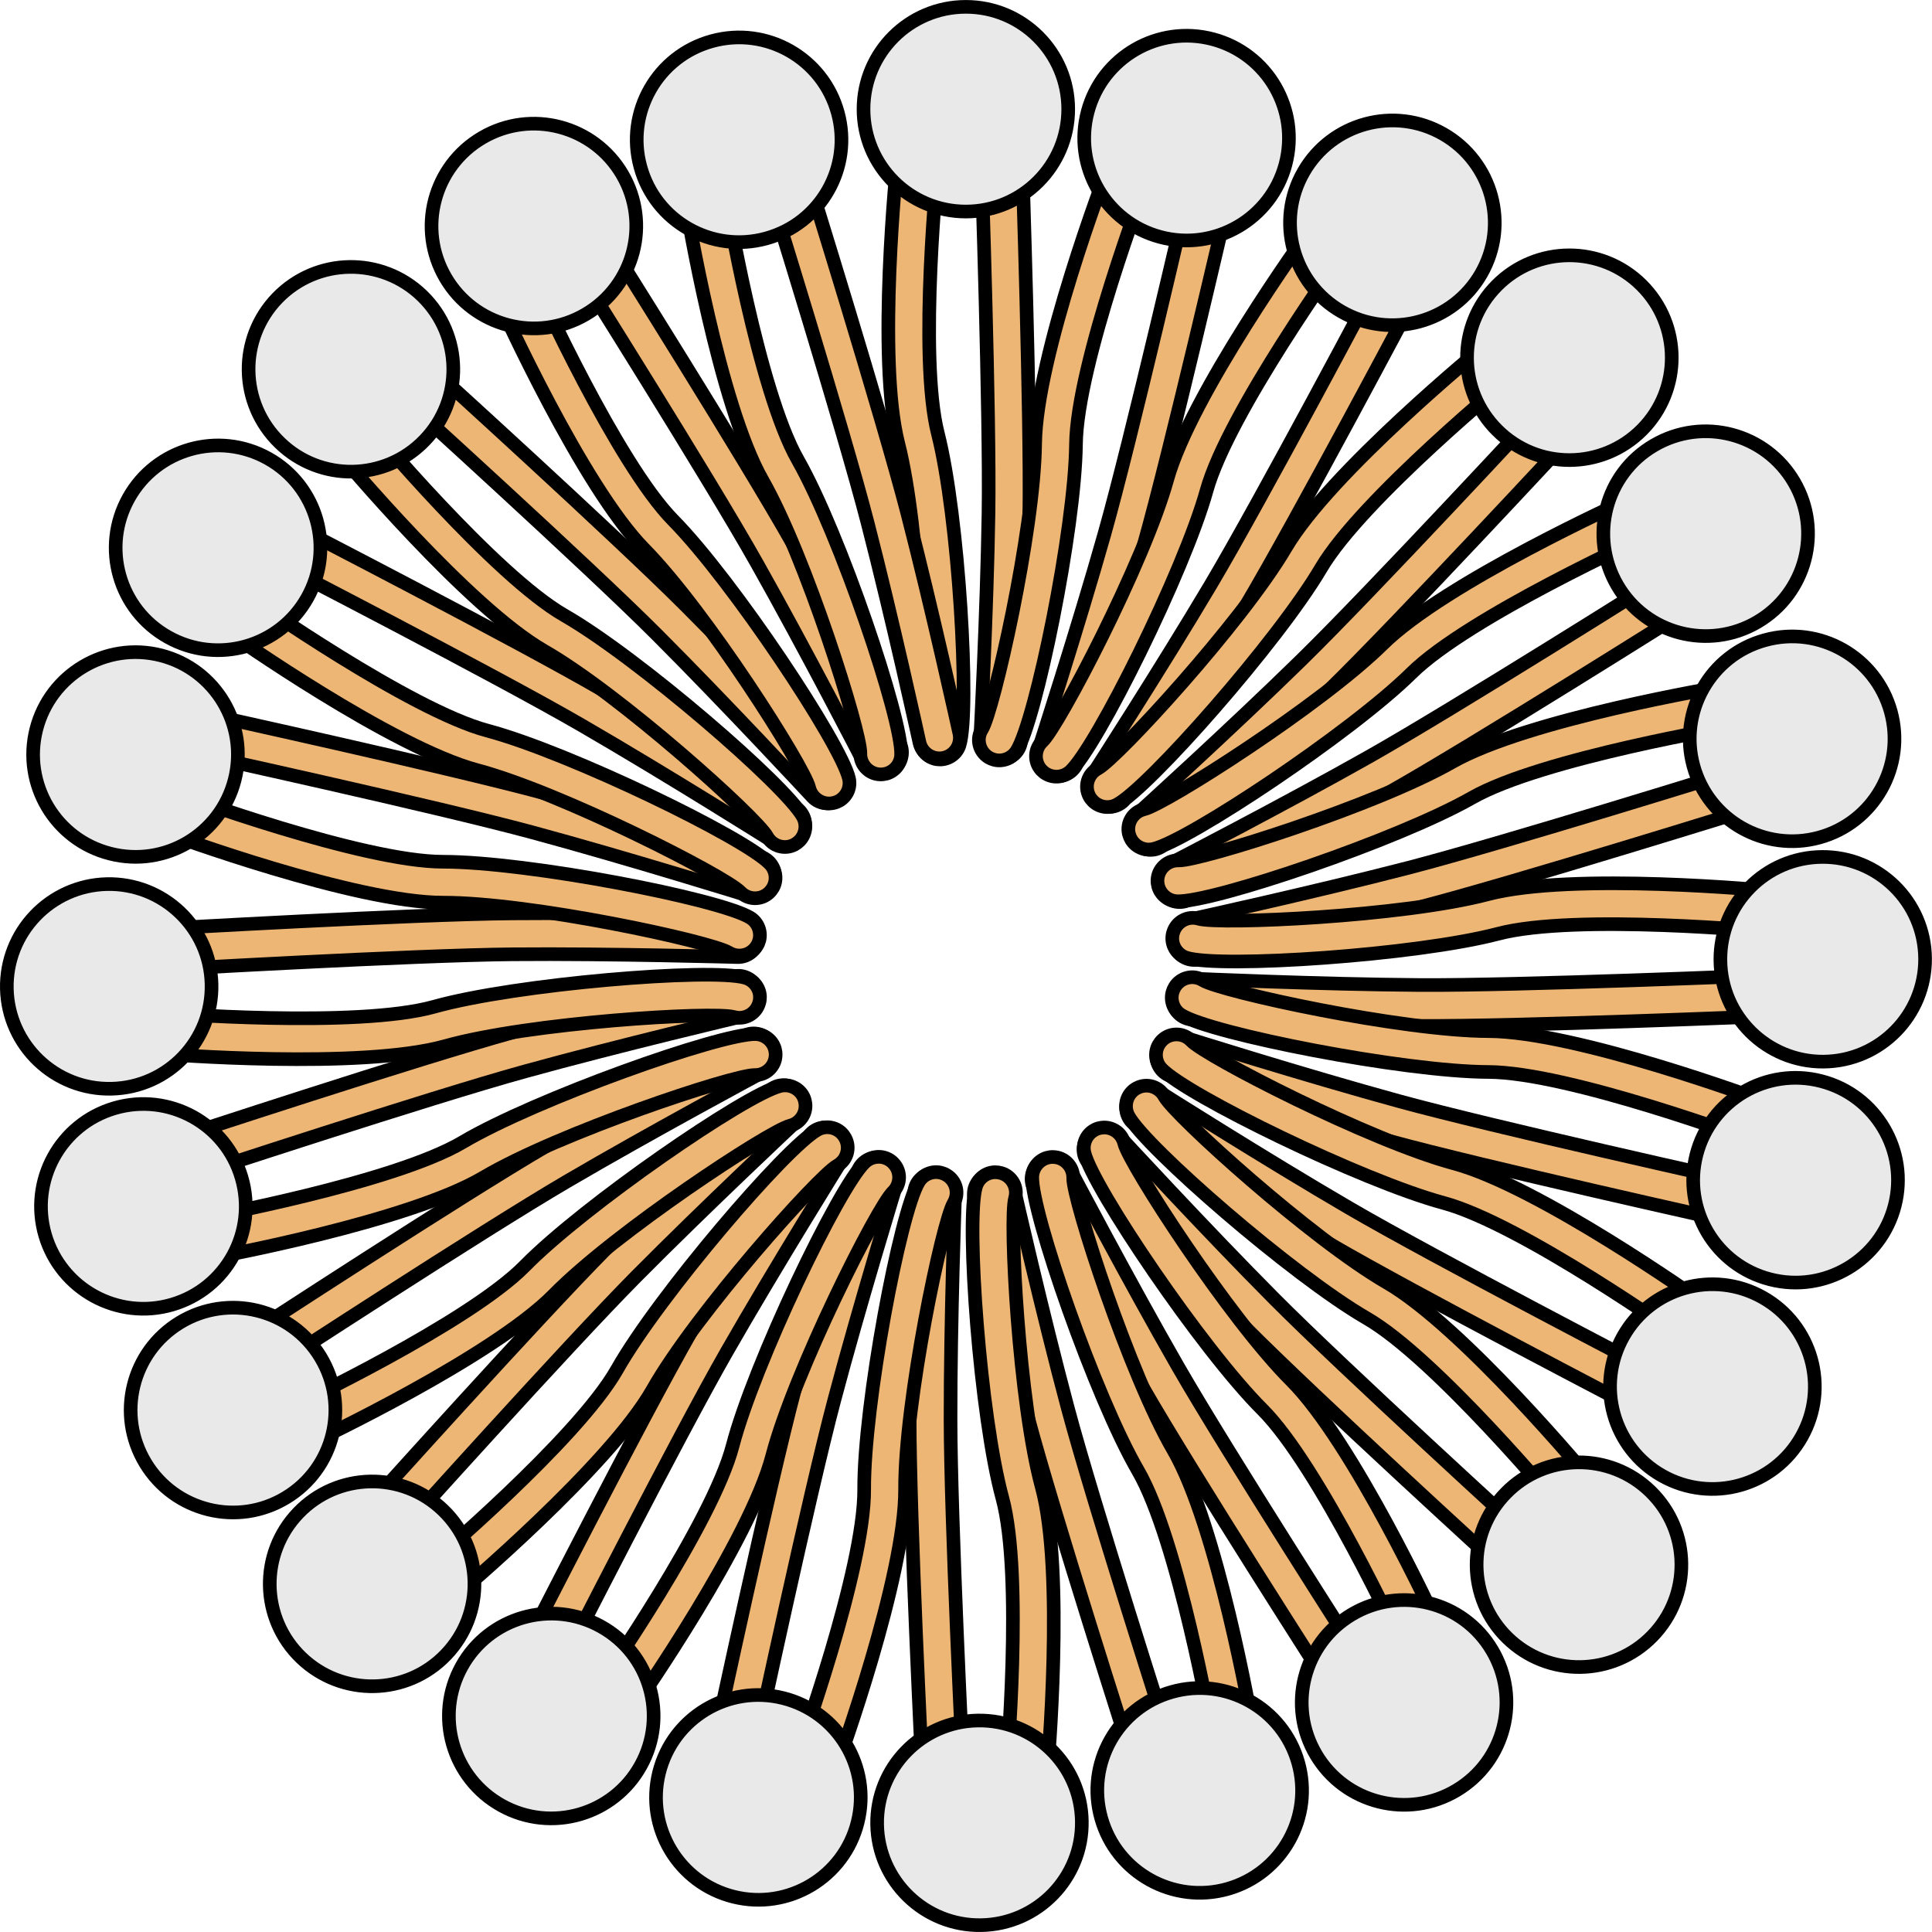 <?xml version="1.0" encoding="utf-8"?>
<!-- Created by: Science Figures, www.sciencefigures.org, Generator: Science Figures Editor -->
<svg version="1.1" id="Layer_1" xmlns="http://www.w3.org/2000/svg" xmlns:xlink="http://www.w3.org/1999/xlink" 
	 width="800px" height="800px" viewBox="0 0 293.7 293.72" enable-background="new 0 0 293.7 293.72" xml:space="preserve">
<g>
	<path fill="#EEB674" stroke="#000000" stroke-width="2.072" stroke-miterlimit="10" d="M142.89,115.46
		c-0.31,0-0.62-0.04-0.92-0.14c-1.64-0.51-2.55-2.25-2.04-3.89c0.95-3.18-0.08-31.07-3.37-43.98c-3.29-12.9-0.23-42.47-0.1-43.72
		c0.18-1.71,1.71-2.91,3.42-2.76c1.71,0.18,2.94,1.71,2.76,3.42c-0.03,0.29-3.08,29.71-0.06,41.54c3.18,12.49,4.91,42.15,3.28,47.36
		C145.45,114.6,144.22,115.46,142.89,115.46z"/>
	<path fill="#EEB674" stroke="#000000" stroke-width="2.072" stroke-miterlimit="10" d="M152.14,115.46c-0.05,0-0.11,0-0.17,0
		c-1.71-0.09-3.03-1.55-2.94-3.27c0.01-0.19,1.01-19.31,1.24-34.18c0.23-14.86-1.06-53.01-1.08-53.4c-0.06-1.71,1.29-3.15,3-3.21
		c1.69-0.15,3.15,1.29,3.21,3c0.01,0.38,1.3,38.69,1.08,53.7c-0.23,14.99-1.24,34.23-1.25,34.42
		C155.15,114.17,153.78,115.46,152.14,115.46z"/>
	<path fill="#EEB674" stroke="#000000" stroke-width="2.072" stroke-miterlimit="10" d="M151.12,115.5
		c-0.3-0.08-0.58-0.2-0.86-0.37c-1.45-0.92-1.89-2.84-0.97-4.28c1.74-2.82,7.92-30.05,8.07-43.36c0.14-13.31,10.72-41.1,11.17-42.28
		c0.61-1.6,2.4-2.37,4.01-1.79c1.6,0.61,2.4,2.41,1.79,4.01c-0.1,0.28-10.63,27.92-10.76,40.12c-0.14,12.89-6.11,41.99-9.02,46.61
		C153.8,115.33,152.4,115.84,151.12,115.5z"/>
	<path fill="#EEB674" stroke="#000000" stroke-width="2.072" stroke-miterlimit="10" d="M160.05,117.88
		c-0.05-0.01-0.11-0.03-0.16-0.05c-1.63-0.53-2.53-2.28-2-3.92c0.06-0.18,5.95-18.4,10-32.71c4.05-14.3,12.63-51.5,12.71-51.87
		c0.39-1.67,2.05-2.72,3.73-2.33c1.67,0.29,2.72,2.06,2.33,3.73c-0.08,0.37-8.71,37.72-12.79,52.17
		c-4.08,14.43-10.01,32.75-10.07,32.94C163.29,117.42,161.63,118.31,160.05,117.88z"/>
	<path fill="#EEB674" stroke="#000000" stroke-width="2.072" stroke-miterlimit="10" d="M159.05,117.66
		c-0.27-0.15-0.51-0.35-0.73-0.58c-1.17-1.26-1.09-3.23,0.16-4.39c2.41-2.28,15.4-26.99,18.97-39.82
		c3.57-12.83,20.94-36.95,21.68-37.97c1-1.39,2.93-1.68,4.34-0.7c1.39,1.01,1.7,2.95,0.7,4.34c-0.17,0.24-17.46,24.24-20.73,36
		c-3.46,12.42-16.73,39-20.72,42.71C161.69,118.19,160.2,118.32,159.05,117.66z"/>
	<path fill="#EEB674" stroke="#000000" stroke-width="2.072" stroke-miterlimit="10" d="M167.07,122.26
		c-0.05-0.03-0.09-0.06-0.14-0.08c-1.44-0.93-1.86-2.86-0.93-4.3c0.1-0.16,10.49-16.24,18.09-29.04
		c7.59-12.78,25.46-46.51,25.64-46.85c0.81-1.52,2.68-2.1,4.2-1.29c1.54,0.71,2.1,2.69,1.29,4.2c-0.18,0.34-18.13,34.21-25.79,47.12
		c-7.66,12.89-18.1,29.07-18.21,29.23C170.32,122.65,168.49,123.08,167.07,122.26z"/>
	<path fill="#EEB674" stroke="#000000" stroke-width="2.072" stroke-miterlimit="10" d="M166.16,121.8
		c-0.22-0.22-0.41-0.46-0.56-0.75c-0.8-1.52-0.22-3.4,1.29-4.2c2.92-1.58,21.83-22.11,28.58-33.6
		c6.75-11.47,29.75-30.31,30.73-31.11c1.33-1.08,3.26-0.87,4.37,0.44c1.08,1.33,0.88,3.29-0.45,4.37
		c-0.23,0.19-23.11,18.93-29.3,29.44c-6.54,11.11-26.2,33.38-31.02,35.93C168.57,122.99,167.1,122.73,166.16,121.8z"/>
	<path fill="#EEB674" stroke="#000000" stroke-width="2.072" stroke-miterlimit="10" d="M172.72,128.31
		c-0.03-0.04-0.08-0.08-0.11-0.12c-1.16-1.27-1.06-3.24,0.21-4.39c0.14-0.13,14.32-12.99,24.95-23.4
		c10.63-10.39,36.58-38.38,36.84-38.66c1.17-1.26,3.13-1.33,4.39-0.17c1.31,1.08,1.33,3.13,0.17,4.39
		c-0.26,0.28-26.32,28.38-37.06,38.88c-10.72,10.48-24.98,23.43-25.12,23.56C175.76,129.52,173.89,129.46,172.72,128.31z"/>
	<path fill="#EEB674" stroke="#000000" stroke-width="2.072" stroke-miterlimit="10" d="M171.96,127.62
		c-0.15-0.26-0.27-0.55-0.35-0.87c-0.39-1.67,0.66-3.34,2.33-3.73c3.23-0.78,26.79-15.75,36.27-25.1
		c9.48-9.35,36.55-21.63,37.7-22.15c1.56-0.71,3.37,0,4.11,1.55c0.71,1.57,0.01,3.41-1.56,4.11c-0.27,0.13-27.21,12.34-35.89,20.91
		c-9.18,9.05-33.92,25.5-39.23,26.73C173.99,129.39,172.63,128.76,171.96,127.62z"/>
	<path fill="#EEB674" stroke="#000000" stroke-width="2.072" stroke-miterlimit="10" d="M176.63,135.6
		c-0.02-0.04-0.05-0.1-0.08-0.14c-0.79-1.53-0.19-3.4,1.34-4.19c0.17-0.09,17.18-8.87,30.14-16.18
		c12.94-7.3,45.23-27.67,45.56-27.87c1.45-0.92,3.37-0.48,4.29,0.97c0.98,1.38,0.48,3.37-0.97,4.29
		c-0.32,0.21-32.75,20.65-45.82,28.03c-13.05,7.37-30.17,16.2-30.34,16.29C179.26,137.55,177.46,137.02,176.63,135.6z"/>
	<path fill="#EEB674" stroke="#000000" stroke-width="2.072" stroke-miterlimit="10" d="M176.07,134.74
		c-0.08-0.3-0.12-0.61-0.11-0.93c0.06-1.71,1.5-3.06,3.21-3c3.32,0.08,29.94-8.32,41.51-14.91c11.56-6.59,40.89-11.48,42.13-11.69
		c1.69-0.28,3.26,0.88,3.57,2.56c0.28,1.69-0.87,3.29-2.56,3.57c-0.29,0.05-29.47,4.91-40.07,10.96
		c-11.2,6.38-39.34,15.91-44.8,15.72C177.57,136.97,176.43,136.02,176.07,134.74z"/>
	<path fill="#EEB674" stroke="#000000" stroke-width="2.072" stroke-miterlimit="10" d="M178.53,143.65
		c-0.01-0.05-0.03-0.11-0.04-0.16c-0.37-1.68,0.69-3.34,2.37-3.7c0.19-0.04,18.89-4.14,33.29-7.87c14.39-3.73,50.83-15.08,51.2-15.2
		c1.64-0.51,3.38,0.4,3.9,2.04c0.59,1.59-0.41,3.38-2.04,3.89c-0.36,0.12-36.96,11.52-51.49,15.29
		c-14.51,3.76-33.32,7.88-33.51,7.93C180.56,146.21,178.96,145.24,178.53,143.65z"/>
	<path fill="#EEB674" stroke="#000000" stroke-width="2.072" stroke-miterlimit="10" d="M178.21,142.68c0-0.31,0.04-0.62,0.14-0.93
		c0.5-1.64,2.23-2.57,3.87-2.08c3.19,0.93,31.08-0.32,43.95-3.72c12.87-3.39,42.47-0.57,43.72-0.44c1.71,0.17,2.92,1.68,2.79,3.39
		c-0.17,1.71-1.69,2.96-3.4,2.79c-0.3-0.02-29.74-2.84-41.54,0.27c-12.46,3.28-42.11,5.24-47.33,3.66
		C179.09,145.22,178.22,144,178.21,142.68z"/>
	<path fill="#EEB674" stroke="#000000" stroke-width="2.072" stroke-miterlimit="10" d="M178.29,151.92c0-0.05,0-0.11,0-0.16
		c0.08-1.72,1.53-3.05,3.25-2.97c0.19,0.01,19.32,0.86,34.19,0.96c14.86,0.11,53-1.48,53.38-1.5c1.72-0.07,3.17,1.26,3.24,2.98
		c0.16,1.69-1.26,3.17-2.98,3.23c-0.38,0.02-38.68,1.61-53.69,1.51c-14.99-0.11-34.23-0.96-34.43-0.97
		C179.59,154.92,178.3,153.56,178.29,151.92z"/>
	<path fill="#EEB674" stroke="#000000" stroke-width="2.072" stroke-miterlimit="10" d="M178.23,150.9c0.08-0.3,0.2-0.58,0.37-0.86
		c0.9-1.46,2.82-1.91,4.27-1.01c2.84,1.72,30.11,7.69,43.43,7.73c13.31,0.04,41.18,10.39,42.36,10.83c1.61,0.6,2.39,2.38,1.82,4
		c-0.6,1.61-2.39,2.42-4,1.82c-0.28-0.1-28-10.4-40.21-10.44c-12.89-0.04-42.04-5.79-46.68-8.66
		C178.42,153.59,177.9,152.18,178.23,150.9z"/>
	<path fill="#EEB674" stroke="#000000" stroke-width="2.072" stroke-miterlimit="10" d="M175.92,159.85
		c0.02-0.05,0.03-0.11,0.04-0.16c0.52-1.64,2.26-2.55,3.9-2.03c0.18,0.06,18.44,5.81,32.79,9.74c14.33,3.93,51.59,12.22,51.97,12.3
		c1.67,0.38,2.73,2.03,2.36,3.71c-0.28,1.67-2.04,2.73-3.71,2.36c-0.38-0.08-37.79-8.4-52.27-12.37
		c-14.46-3.96-32.83-9.74-33.01-9.8C176.41,163.09,175.51,161.44,175.92,159.85z"/>
	<path fill="#EEB674" stroke="#000000" stroke-width="2.072" stroke-miterlimit="10" d="M176.13,158.85
		c0.15-0.26,0.34-0.51,0.58-0.74c1.25-1.18,3.22-1.12,4.39,0.12c2.3,2.4,27.11,15.19,39.97,18.65
		c12.85,3.46,37.12,20.65,38.15,21.38c1.4,1,1.7,2.91,0.73,4.33c-0.99,1.4-2.94,1.72-4.33,0.73c-0.24-0.17-24.38-17.27-36.16-20.44
		c-12.45-3.36-39.13-16.42-42.88-20.39C175.63,161.49,175.48,160.01,176.13,158.85z"/>
	<path fill="#EEB674" stroke="#000000" stroke-width="2.072" stroke-miterlimit="10" d="M171.6,166.91
		c0.03-0.04,0.05-0.09,0.08-0.14c0.92-1.45,2.85-1.88,4.29-0.95c0.16,0.1,16.33,10.36,29.18,17.85
		c12.84,7.49,46.71,25.09,47.05,25.27c1.52,0.8,2.12,2.67,1.33,4.19c-0.7,1.55-2.67,2.12-4.19,1.32
		c-0.34-0.17-34.35-17.85-47.32-25.42c-12.95-7.55-29.21-17.87-29.37-17.97C171.24,170.16,170.79,168.34,171.6,166.91z"/>
	<path fill="#EEB674" stroke="#000000" stroke-width="2.072" stroke-miterlimit="10" d="M172.06,165.99
		c0.21-0.22,0.46-0.41,0.75-0.56c1.5-0.82,3.39-0.25,4.21,1.25c1.6,2.91,22.29,21.66,33.82,28.32
		c11.53,6.66,30.55,29.51,31.35,30.48c1.09,1.32,0.88,3.25-0.41,4.38c-1.32,1.09-3.28,0.91-4.37-0.41
		c-0.19-0.23-19.11-22.97-29.68-29.06c-11.16-6.45-33.58-25.94-36.18-30.74C170.89,168.42,171.13,166.94,172.06,165.99z"/>
	<path fill="#EEB674" stroke="#000000" stroke-width="2.072" stroke-miterlimit="10" d="M165.6,172.61
		c0.04-0.04,0.08-0.08,0.12-0.12c1.27-1.16,3.23-1.08,4.39,0.18c0.13,0.14,13.11,14.22,23.59,24.76
		c10.48,10.55,38.67,36.28,38.96,36.53c1.26,1.16,1.36,3.12,0.2,4.39c-1.07,1.31-3.12,1.36-4.39,0.2
		c-0.29-0.25-28.6-26.09-39.18-36.75c-10.56-10.63-23.62-24.79-23.75-24.93C164.41,175.66,164.45,173.78,165.6,172.61z"/>
	<path fill="#EEB674" stroke="#000000" stroke-width="2.072" stroke-miterlimit="10" d="M166.28,171.85
		c0.26-0.16,0.55-0.28,0.87-0.35c1.67-0.4,3.35,0.63,3.75,2.29c0.8,3.22,15.96,26.66,25.39,36.07c9.42,9.41,21.91,36.38,22.44,37.53
		c0.72,1.56,0.02,3.38-1.53,4.13c-1.56,0.72-3.4,0.04-4.12-1.52c-0.13-0.27-12.55-27.11-21.19-35.73
		c-9.12-9.1-25.77-33.71-27.04-39.02C164.53,173.88,165.14,172.52,166.28,171.85z"/>
	<path fill="#EEB674" stroke="#000000" stroke-width="2.072" stroke-miterlimit="10" d="M158.34,176.57
		c0.05-0.03,0.1-0.05,0.14-0.08c1.52-0.8,3.4-0.21,4.2,1.31c0.09,0.17,9.01,17.11,16.42,30c7.41,12.89,28.02,45.01,28.23,45.33
		c0.92,1.45,0.51,3.37-0.94,4.3c-1.37,0.99-3.37,0.51-4.29-0.94c-0.21-0.32-20.91-32.58-28.39-45.6
		c-7.47-12.99-16.44-30.04-16.53-30.21C156.41,179.22,156.93,177.41,158.34,176.57z"/>
	<path fill="#EEB674" stroke="#000000" stroke-width="2.072" stroke-miterlimit="10" d="M159.19,176.01
		c0.29-0.08,0.61-0.13,0.93-0.11c1.71,0.04,3.07,1.47,3.03,3.18c-0.06,3.32,8.55,29.88,15.24,41.39
		c6.68,11.52,11.81,40.8,12.02,42.04c0.29,1.69-0.85,3.27-2.54,3.59c-1.69,0.29-3.3-0.85-3.59-2.54
		c-0.05-0.3-5.15-29.43-11.28-39.98c-6.47-11.15-16.22-39.21-16.08-44.67C156.97,177.53,157.92,176.37,159.19,176.01z"/>
	<path fill="#EEB674" stroke="#000000" stroke-width="2.072" stroke-miterlimit="10" d="M150.3,178.53
		c0.05-0.01,0.11-0.03,0.16-0.04c1.67-0.38,3.34,0.67,3.72,2.34c0.04,0.19,4.29,18.85,8.14,33.22
		c3.84,14.36,15.49,50.71,15.61,51.08c0.52,1.64-0.38,3.39-2.01,3.91c-1.58,0.61-3.38-0.38-3.91-2.01
		c-0.12-0.36-11.81-36.86-15.69-51.37c-3.87-14.48-8.15-33.26-8.2-33.45C147.75,180.59,148.72,178.98,150.3,178.53z"/>
	<path fill="#EEB674" stroke="#000000" stroke-width="2.072" stroke-miterlimit="10" d="M151.27,178.21c0.31,0,0.62,0.04,0.93,0.13
		c1.65,0.48,2.59,2.21,2.11,3.85c-0.91,3.19,0.57,31.07,4.07,43.92c3.49,12.85,0.9,42.46,0.79,43.72c-0.16,1.71-1.66,2.94-3.38,2.82
		c-1.71-0.16-2.97-1.67-2.81-3.37c0.02-0.3,2.61-29.76-0.6-41.53c-3.38-12.44-5.57-42.07-4.03-47.31
		C148.73,179.1,149.95,178.23,151.27,178.21z"/>
	<path fill="#EEB674" stroke="#000000" stroke-width="2.072" stroke-miterlimit="10" d="M142.03,178.36c0.05,0,0.11,0,0.17,0
		c1.71,0.07,3.06,1.51,2.99,3.22c-0.01,0.19-0.71,19.32-0.69,34.2c0.01,14.87,1.9,52.99,1.92,53.38c0.08,1.71-1.23,3.17-2.95,3.26
		c-1.68,0.18-3.17-1.23-3.26-2.95c-0.02-0.38-1.92-38.66-1.93-53.68c-0.01-14.99,0.69-34.24,0.7-34.43
		C139.04,179.69,140.39,178.38,142.03,178.36z"/>
	<path fill="#EEB674" stroke="#000000" stroke-width="2.072" stroke-miterlimit="10" d="M143.05,178.29
		c0.3,0.08,0.59,0.19,0.87,0.37c1.47,0.89,1.93,2.8,1.05,4.26c-1.7,2.85-7.45,30.17-7.38,43.49c0.06,13.31-10.07,41.26-10.5,42.45
		c-0.59,1.61-2.36,2.41-3.99,1.85c-1.61-0.59-2.44-2.37-1.85-3.98c0.1-0.28,10.18-28.09,10.12-40.29
		c-0.06-12.89,5.45-42.08,8.29-46.75C140.37,178.5,141.77,177.97,143.05,178.29z"/>
	<path fill="#EEB674" stroke="#000000" stroke-width="2.072" stroke-miterlimit="10" d="M134.08,176.06
		c0.05,0.01,0.11,0.03,0.16,0.04c1.64,0.51,2.57,2.25,2.06,3.88c-0.05,0.18-5.66,18.49-9.47,32.87
		c-3.82,14.37-11.81,51.69-11.89,52.07c-0.36,1.68-2.01,2.75-3.69,2.39c-1.67-0.26-2.75-2.01-2.39-3.69
		c0.07-0.38,8.1-37.85,11.96-52.37c3.85-14.49,9.48-32.91,9.54-33.09C130.85,176.57,132.49,175.66,134.08,176.06z"/>
	<path fill="#EEB674" stroke="#000000" stroke-width="2.072" stroke-miterlimit="10" d="M135.08,176.26
		c0.27,0.15,0.52,0.34,0.74,0.58c1.19,1.24,1.14,3.21-0.09,4.39c-2.38,2.32-14.97,27.24-18.34,40.12
		c-3.37,12.88-20.35,37.28-21.07,38.31c-0.99,1.41-2.9,1.72-4.33,0.77c-1.4-0.98-1.75-2.92-0.76-4.32
		c0.17-0.25,17.07-24.52,20.15-36.33c3.26-12.47,16.11-39.26,20.05-43.04C132.44,175.77,133.93,175.62,135.08,176.26z"/>
	<path fill="#EEB674" stroke="#000000" stroke-width="2.072" stroke-miterlimit="10" d="M126.99,171.79
		c0.04,0.03,0.1,0.06,0.14,0.08c1.45,0.91,1.9,2.83,0.99,4.28c-0.1,0.16-10.23,16.41-17.62,29.32
		c-7.39,12.9-24.72,46.91-24.89,47.25c-0.79,1.53-2.65,2.14-4.18,1.36c-1.55-0.68-2.13-2.65-1.36-4.18
		c0.17-0.34,17.58-34.49,25.04-47.52c7.45-13.01,17.64-29.36,17.74-29.52C123.74,171.45,125.56,170.99,126.99,171.79z"/>
	<path fill="#EEB674" stroke="#000000" stroke-width="2.072" stroke-miterlimit="10" d="M127.91,172.24
		c0.22,0.21,0.41,0.46,0.57,0.75c0.83,1.5,0.28,3.39-1.21,4.22c-2.89,1.63-21.48,22.46-28.05,34.04
		c-6.57,11.58-29.27,30.78-30.23,31.59c-1.32,1.11-3.25,0.92-4.38-0.38c-1.1-1.31-0.94-3.27,0.38-4.37
		c0.23-0.2,22.81-19.29,28.82-29.91c6.36-11.21,25.67-33.78,30.46-36.42C125.48,171.09,126.96,171.32,127.91,172.24z"/>
	<path fill="#EEB674" stroke="#000000" stroke-width="2.072" stroke-miterlimit="10" d="M121.25,165.84
		c0.04,0.04,0.08,0.08,0.12,0.12c1.17,1.25,1.11,3.23-0.15,4.39c-0.14,0.13-14.11,13.22-24.58,23.79
		c-10.46,10.56-35.97,38.96-36.22,39.25c-1.15,1.28-3.11,1.38-4.39,0.23c-1.32-1.06-1.38-3.11-0.24-4.38
		c0.25-0.29,25.87-28.8,36.44-39.47c10.54-10.65,24.6-23.82,24.74-23.95C118.18,164.68,120.06,164.7,121.25,165.84z"/>
	<path fill="#EEB674" stroke="#000000" stroke-width="2.072" stroke-miterlimit="10" d="M122.01,166.51
		c0.16,0.27,0.28,0.55,0.35,0.87c0.42,1.66-0.61,3.35-2.26,3.76c-3.22,0.83-26.54,16.17-35.87,25.67
		c-9.33,9.5-36.21,22.21-37.35,22.74c-1.56,0.73-3.37,0.05-4.14-1.49c-0.73-1.55-0.06-3.4,1.49-4.13
		c0.27-0.13,27.01-12.77,35.56-21.48c9.03-9.19,33.51-26.04,38.81-27.35C119.96,164.77,121.33,165.38,122.01,166.51z"/>
	<path fill="#EEB674" stroke="#000000" stroke-width="2.072" stroke-miterlimit="10" d="M117.22,158.61
		c0.03,0.04,0.06,0.09,0.08,0.14c0.8,1.51,0.24,3.4-1.27,4.21c-0.17,0.09-17.04,9.14-29.87,16.66
		c-12.83,7.51-44.79,28.38-45.11,28.59c-1.44,0.93-3.36,0.54-4.3-0.91c-1-1.36-0.53-3.36,0.9-4.3c0.32-0.21,32.41-21.17,45.37-28.75
		c12.93-7.58,29.91-16.68,30.08-16.77C114.56,156.7,116.37,157.2,117.22,158.61z"/>
	<path fill="#EEB674" stroke="#000000" stroke-width="2.072" stroke-miterlimit="10" d="M117.79,159.46
		c0.08,0.3,0.13,0.61,0.12,0.93c-0.03,1.71-1.45,3.08-3.15,3.05c-3.32-0.04-29.81,8.79-41.27,15.57
		c-11.46,6.77-40.7,12.13-41.94,12.35c-1.69,0.3-3.27-0.82-3.62-2.51c-0.3-1.69,0.82-3.3,2.5-3.6c0.3-0.06,29.39-5.38,39.89-11.6
		c11.09-6.56,39.08-16.53,44.54-16.44C116.26,157.25,117.42,158.19,117.79,159.46z"/>
	<path fill="#EEB674" stroke="#000000" stroke-width="2.072" stroke-miterlimit="10" d="M115.2,150.59
		c0.01,0.05,0.03,0.11,0.04,0.16c0.39,1.67-0.64,3.35-2.31,3.74c-0.18,0.04-18.82,4.44-33.15,8.4
		c-14.33,3.95-50.59,15.89-50.95,16.01c-1.63,0.53-3.39-0.35-3.92-1.98c-0.62-1.58,0.35-3.38,1.98-3.92
		c0.36-0.12,36.77-12.11,51.25-16.1c14.45-3.99,33.19-8.42,33.38-8.46C113.12,148.05,114.74,149.01,115.2,150.59z"/>
	<path fill="#EEB674" stroke="#000000" stroke-width="2.072" stroke-miterlimit="10" d="M115.53,151.55c0,0.31-0.03,0.62-0.13,0.93
		c-0.47,1.65-2.19,2.6-3.83,2.14c-3.2-0.89-31.07,0.82-43.89,4.42c-12.82,3.59-42.46,1.24-43.71,1.14
		c-1.71-0.15-2.95-1.64-2.85-3.36c0.14-1.71,1.64-2.98,3.35-2.84c0.3,0.02,29.78,2.37,41.53-0.93c12.41-3.48,42.02-5.91,47.27-4.41
		C114.61,149.02,115.5,150.23,115.53,151.55z"/>
	<path fill="#EEB674" stroke="#000000" stroke-width="2.072" stroke-miterlimit="10" d="M115.31,142.31c0,0.06,0,0.11,0,0.17
		c-0.06,1.71-1.48,3.07-3.2,3.02c-0.19,0-19.33-0.55-34.2-0.42c-14.87,0.13-52.98,2.32-53.36,2.34c-1.71,0.09-3.18-1.21-3.28-2.92
		c-0.19-1.68,1.21-3.18,2.92-3.28c0.38-0.03,38.65-2.23,53.66-2.36c14.99-0.14,34.24,0.41,34.43,0.42
		C113.95,139.33,115.27,140.67,115.31,142.31z"/>
	<path fill="#EEB674" stroke="#000000" stroke-width="2.072" stroke-miterlimit="10" d="M115.43,142.93
		c-0.08,0.3-0.2,0.59-0.37,0.86c-0.89,1.46-2.82,1.91-4.27,1.03c-2.84-1.72-30.14-7.6-43.45-7.59c-13.31,0-41.21-10.26-42.39-10.7
		c-1.61-0.6-2.4-2.37-1.84-4c0.6-1.61,2.38-2.43,3.99-1.83c0.28,0.1,28.04,10.32,40.24,10.31c12.89,0,42.05,5.65,46.71,8.51
		C115.23,140.25,115.75,141.65,115.43,142.93z"/>
	<path fill="#EEB674" stroke="#000000" stroke-width="2.072" stroke-miterlimit="10" d="M117.71,133.98
		c-0.02,0.05-0.03,0.11-0.04,0.16c-0.52,1.63-2.26,2.56-3.9,2.04c-0.18-0.06-18.46-5.75-32.82-9.63
		c-14.35-3.89-51.63-12.06-52.01-12.14c-1.68-0.37-2.74-2.03-2.37-3.7c0.27-1.68,2.02-2.74,3.7-2.37
		c0.38,0.08,37.81,8.29,52.31,12.21c14.47,3.92,32.86,9.64,33.04,9.7C117.21,130.74,118.11,132.38,117.71,133.98z"/>
	<path fill="#EEB674" stroke="#000000" stroke-width="2.072" stroke-miterlimit="10" d="M117.5,134.97
		c-0.16,0.27-0.35,0.52-0.58,0.74c-1.24,1.18-3.21,1.12-4.39-0.11c-2.3-2.39-27.16-15.1-40.03-18.52
		c-12.87-3.43-37.18-20.54-38.21-21.26c-1.4-1-1.71-2.91-0.75-4.33c0.99-1.4,2.93-1.74,4.33-0.74c0.25,0.17,24.43,17.19,36.23,20.33
		c12.45,3.32,39.18,16.29,42.94,20.25C118,132.33,118.15,133.82,117.5,134.97z"/>
	<path fill="#EEB674" stroke="#000000" stroke-width="2.072" stroke-miterlimit="10" d="M122.01,126.91
		c-0.03,0.05-0.05,0.1-0.08,0.14c-0.92,1.45-2.84,1.89-4.29,0.97c-0.16-0.1-16.36-10.31-29.23-17.76
		c-12.86-7.46-46.79-24.95-47.13-25.13c-1.53-0.79-2.13-2.66-1.34-4.19c0.69-1.55,2.66-2.12,4.18-1.34
		c0.34,0.17,34.41,17.74,47.4,25.27c12.97,7.51,29.27,17.78,29.43,17.88C122.36,123.65,122.81,125.48,122.01,126.91z"/>
	<path fill="#EEB674" stroke="#000000" stroke-width="2.072" stroke-miterlimit="10" d="M121.55,127.82
		c-0.22,0.22-0.47,0.41-0.75,0.57c-1.5,0.82-3.39,0.26-4.21-1.24c-1.61-2.9-22.36-21.59-33.91-28.21
		c-11.55-6.63-30.64-29.42-31.44-30.38c-1.1-1.32-0.9-3.25,0.4-4.38c1.32-1.1,3.27-0.92,4.37,0.4c0.19,0.23,19.18,22.9,29.77,28.97
		c11.18,6.41,33.66,25.83,36.28,30.63C122.72,125.4,122.47,126.87,121.55,127.82z"/>
	<path fill="#EEB674" stroke="#000000" stroke-width="2.072" stroke-miterlimit="10" d="M127.99,121.19
		c-0.04,0.04-0.08,0.08-0.12,0.11c-1.26,1.16-3.23,1.1-4.39-0.17c-0.13-0.14-13.15-14.17-23.67-24.69
		C89.3,85.93,61.02,60.28,60.74,60.03c-1.27-1.16-1.37-3.12-0.21-4.39c1.07-1.32,3.12-1.37,4.39-0.22
		c0.29,0.25,28.68,26.01,39.29,36.63c10.6,10.6,23.71,24.71,23.84,24.86C129.17,118.13,129.13,120.01,127.99,121.19z"/>
	<path fill="#EEB674" stroke="#000000" stroke-width="2.072" stroke-miterlimit="10" d="M127.6,121.73
		c-0.27,0.15-0.56,0.27-0.88,0.34c-1.66,0.39-3.33-0.67-3.72-2.32c-0.77-3.23-15.74-26.8-25.08-36.28
		c-9.34-9.49-21.61-36.56-22.13-37.71c-0.7-1.57,0.01-3.37,1.56-4.11c1.57-0.7,3.4-0.01,4.11,1.56c0.13,0.27,12.33,27.22,20.89,35.9
		c9.04,9.18,25.48,33.93,26.71,39.25C129.37,119.71,128.74,121.06,127.6,121.73z"/>
	<path fill="#EEB674" stroke="#000000" stroke-width="2.072" stroke-miterlimit="10" d="M135.58,117.07
		c-0.05,0.02-0.09,0.05-0.14,0.08c-1.53,0.78-3.41,0.18-4.19-1.34c-0.09-0.17-8.86-17.18-16.17-30.14
		c-7.29-12.96-27.64-45.25-27.85-45.57c-0.91-1.46-0.48-3.37,0.97-4.29c1.38-0.99,3.37-0.48,4.28,0.97
		c0.21,0.32,20.63,32.75,28.01,45.84c7.37,13.05,16.19,30.17,16.28,30.34C137.54,114.44,137,116.24,135.58,117.07z"/>
	<path fill="#EEB674" stroke="#000000" stroke-width="2.072" stroke-miterlimit="10" d="M134.73,117.62
		c-0.3,0.08-0.62,0.12-0.94,0.11c-1.71-0.05-3.05-1.5-3-3.2c0.08-3.32-8.3-29.95-14.89-41.52c-6.59-11.57-11.46-40.89-11.67-42.14
		c-0.27-1.7,0.88-3.26,2.56-3.57c1.7-0.27,3.29,0.87,3.56,2.56c0.05,0.3,4.9,29.47,10.94,40.07c6.37,11.2,15.89,39.35,15.7,44.81
		C136.96,116.12,136,117.27,134.73,117.62z"/>
	<path fill="#EEB674" stroke="#000000" stroke-width="2.072" stroke-miterlimit="10" d="M143.63,115.18
		c-0.05,0.01-0.1,0.03-0.16,0.04c-1.67,0.36-3.34-0.7-3.7-2.37c-0.04-0.19-4.14-18.89-7.86-33.29
		c-3.71-14.4-15.06-50.84-15.17-51.21c-0.51-1.65,0.4-3.39,2.04-3.89c1.59-0.59,3.38,0.41,3.89,2.04
		c0.12,0.37,11.5,36.97,15.26,51.5c3.75,14.51,7.88,33.33,7.92,33.51C146.2,113.14,145.22,114.74,143.63,115.18z"/>
	<path id="changecolor_1_" fill="#E9E9E9" d="M64.51,66.98c5.99-6.16,5.84-16.02-0.33-22.01c-6.17-5.98-16.02-5.83-22.01,0.33
		c-5.98,6.17-5.83,16.02,0.34,22C48.67,73.3,58.53,73.15,64.51,66.98z M25.54,96.86c7.5,4.2,16.98,1.52,21.18-5.98
		c4.2-7.5,1.52-16.99-5.98-21.18c-7.5-4.19-16.98-1.51-21.18,5.99C15.36,83.19,18.04,92.67,25.54,96.86z M89,47.8
		c7.43-4.33,9.93-13.86,5.6-21.28c-4.34-7.42-13.87-9.93-21.29-5.59c-7.42,4.34-9.92,13.86-5.59,21.28
		C72.05,49.63,81.58,52.14,89,47.8z M116.47,36.25c8.29-2.26,13.17-10.83,10.89-19.12c-2.28-8.29-10.84-13.16-19.13-10.88
		c-8.29,2.27-13.16,10.84-10.88,19.12C99.61,33.65,108.18,38.53,116.47,36.25z M16.75,129.78c8.33,2.13,16.8-2.91,18.92-11.23
		c2.13-8.32-2.91-16.8-11.23-18.92c-8.33-2.12-16.8,2.91-18.93,11.24C3.39,119.2,8.42,127.67,16.75,129.78z M32.15,149.6
		c-0.2-8.59-7.34-15.39-15.93-15.19c-8.59,0.21-15.39,7.34-15.19,15.93c0.21,8.59,7.34,15.39,15.93,15.18
		C25.56,165.32,32.36,158.19,32.15,149.6z M203.93,47.37c7.45,4.28,16.96,1.7,21.24-5.75c4.28-7.45,1.7-16.96-5.75-21.24
		c-7.46-4.28-16.96-1.7-21.24,5.75C193.9,33.58,196.47,43.09,203.93,47.37z M268.32,97.32c-8.29,2.27-13.16,10.84-10.88,19.13
		c2.28,8.29,10.85,13.15,19.13,10.88c8.29-2.28,13.15-10.84,10.88-19.13C285.16,99.9,276.6,95.03,268.32,97.32z M261.54,145.96
		c0.06,8.59,7.09,15.5,15.68,15.44c8.59-0.07,15.5-7.09,15.44-15.69c-0.07-8.59-7.09-15.5-15.68-15.43
		C268.39,130.34,261.47,137.36,261.54,145.96z M26.15,198.34c8.25-2.41,12.99-11.05,10.57-19.3c-2.4-8.25-11.05-12.98-19.3-10.57
		c-8.25,2.41-12.98,11.05-10.57,19.31C9.27,196.02,17.91,200.75,26.15,198.34z M245.87,88.99c4.33,7.42,13.87,9.92,21.28,5.58
		c7.42-4.34,9.92-13.87,5.59-21.29c-4.34-7.42-13.87-9.92-21.29-5.58C244.03,72.03,241.54,81.57,245.87,88.99z M227.63,65.43
		c6.1,6.06,15.95,6.01,22-0.09c6.05-6.1,6.02-15.95-0.09-22.01c-6.1-6.05-15.95-6.01-22,0.09
		C221.48,49.53,221.52,59.38,227.63,65.43z M228.91,227.01c-6.01,6.14-5.89,16,0.26,22c6.15,6,16,5.89,22.01-0.26
		c6.01-6.15,5.89-16-0.26-22C244.76,220.74,234.91,220.86,228.91,227.01z M205.5,245.45c-7.39,4.39-9.81,13.95-5.42,21.33
		c4.39,7.39,13.95,9.81,21.33,5.41c7.39-4.4,9.81-13.95,5.41-21.33C222.44,243.47,212.88,241.05,205.5,245.45z M178.13,257.23
		c-8.27,2.34-13.07,10.95-10.72,19.21c2.34,8.27,10.95,13.07,19.22,10.73c8.27-2.35,13.07-10.95,10.72-19.21
		C195.01,259.68,186.4,254.88,178.13,257.23z M176.38,36.03c8.3,2.22,16.83-2.73,19.04-11.03c2.21-8.31-2.72-16.83-11.03-19.04
		c-8.31-2.21-16.83,2.72-19.04,11.03C163.14,25.29,168.07,33.81,176.38,36.03z M267.97,197.25c-7.49-4.22-16.98-1.57-21.2,5.92
		c-4.22,7.48-1.57,16.97,5.92,21.19c7.49,4.22,16.98,1.57,21.2-5.92C278.11,210.95,275.46,201.46,267.97,197.25z M276.86,164.36
		c-8.32-2.15-16.81,2.85-18.96,11.18c-2.15,8.32,2.86,16.81,11.18,18.95c8.32,2.15,16.81-2.86,18.96-11.18
		C290.19,174.98,285.18,166.5,276.86,164.36z M48.72,206.31c-4.45-7.36-14.02-9.7-21.37-5.25c-7.35,4.46-9.7,14.02-5.24,21.38
		c4.45,7.35,14.03,9.7,21.37,5.24C50.83,223.23,53.18,213.67,48.72,206.31z M91.33,247.26c-7.52-4.16-16.99-1.43-21.15,6.09
		c-4.16,7.52-1.43,16.99,6.09,21.15c7.52,4.16,16.99,1.43,21.14-6.09C101.58,260.88,98.85,251.42,91.33,247.26z M67.34,229.57
		c-6.19-5.96-16.05-5.76-22,0.44c-5.95,6.2-5.76,16.05,0.44,22.01c6.2,5.95,16.05,5.76,22-0.44
		C73.74,245.38,73.54,235.53,67.34,229.57z M119.05,258.16c-8.34-2.09-16.79,2.99-18.86,11.33c-2.08,8.34,2.99,16.79,11.33,18.87
		c8.34,2.08,16.79-2.99,18.86-11.33C132.47,268.69,127.39,260.25,119.05,258.16z M148.65,261.57c-8.59,0.13-15.45,7.21-15.31,15.8
		c0.14,8.59,7.21,15.45,15.81,15.31c8.6-0.14,15.45-7.21,15.31-15.8C164.33,268.28,157.25,261.43,148.65,261.57z M146.83,32.16
		c8.59,0,15.56-6.97,15.56-15.56c0-8.6-6.97-15.56-15.56-15.56c-8.59,0-15.56,6.96-15.56,15.56
		C131.27,25.19,138.24,32.16,146.83,32.16z"/>
	<path fill="none" stroke="#000000" stroke-width="2.072" stroke-miterlimit="10" d="M64.51,66.98c5.99-6.16,5.84-16.02-0.33-22.01
		c-6.17-5.98-16.02-5.83-22.01,0.33c-5.98,6.17-5.83,16.02,0.34,22C48.67,73.3,58.53,73.15,64.51,66.98z M25.54,96.86
		c7.5,4.2,16.98,1.52,21.18-5.98c4.2-7.5,1.52-16.99-5.98-21.18c-7.5-4.19-16.98-1.51-21.18,5.99
		C15.36,83.19,18.04,92.67,25.54,96.86z M89,47.8c7.43-4.33,9.93-13.86,5.6-21.28c-4.34-7.42-13.87-9.93-21.29-5.59
		c-7.42,4.34-9.92,13.86-5.59,21.28C72.05,49.63,81.58,52.14,89,47.8z M116.47,36.25c8.29-2.26,13.17-10.83,10.89-19.12
		c-2.28-8.29-10.84-13.16-19.13-10.88c-8.29,2.27-13.16,10.84-10.88,19.12C99.61,33.65,108.18,38.53,116.47,36.25z M16.75,129.78
		c8.33,2.13,16.8-2.91,18.92-11.23c2.13-8.32-2.91-16.8-11.23-18.92c-8.33-2.12-16.8,2.91-18.93,11.24
		C3.39,119.2,8.42,127.67,16.75,129.78z M32.15,149.6c-0.2-8.59-7.34-15.39-15.93-15.19c-8.59,0.21-15.39,7.34-15.19,15.93
		c0.21,8.59,7.34,15.39,15.93,15.18C25.56,165.32,32.36,158.19,32.15,149.6z M203.93,47.37c7.45,4.28,16.96,1.7,21.24-5.75
		c4.28-7.45,1.7-16.96-5.75-21.24c-7.46-4.28-16.96-1.7-21.24,5.75C193.9,33.58,196.47,43.09,203.93,47.37z M268.32,97.32
		c-8.29,2.27-13.16,10.84-10.88,19.13c2.28,8.29,10.85,13.15,19.13,10.88c8.29-2.28,13.15-10.84,10.88-19.13
		C285.16,99.9,276.6,95.03,268.32,97.32z M261.54,145.96c0.06,8.59,7.09,15.5,15.68,15.44c8.59-0.07,15.5-7.09,15.44-15.69
		c-0.07-8.59-7.09-15.5-15.68-15.43C268.39,130.34,261.47,137.36,261.54,145.96z M26.15,198.34c8.25-2.41,12.99-11.05,10.57-19.3
		c-2.4-8.25-11.05-12.98-19.3-10.57c-8.25,2.41-12.98,11.05-10.57,19.31C9.27,196.02,17.91,200.75,26.15,198.34z M245.87,88.99
		c4.33,7.42,13.87,9.92,21.28,5.58c7.42-4.34,9.92-13.87,5.59-21.29c-4.34-7.42-13.87-9.92-21.29-5.58
		C244.03,72.03,241.54,81.57,245.87,88.99z M227.63,65.43c6.1,6.06,15.95,6.01,22-0.09c6.05-6.1,6.02-15.95-0.09-22.01
		c-6.1-6.05-15.95-6.01-22,0.09C221.48,49.53,221.52,59.38,227.63,65.43z M228.91,227.01c-6.01,6.14-5.89,16,0.26,22
		c6.15,6,16,5.89,22.01-0.26c6.01-6.15,5.89-16-0.26-22C244.76,220.74,234.91,220.86,228.91,227.01z M205.5,245.45
		c-7.39,4.39-9.81,13.95-5.42,21.33c4.39,7.39,13.95,9.81,21.33,5.41c7.39-4.4,9.81-13.95,5.41-21.33
		C222.44,243.47,212.88,241.05,205.5,245.45z M178.13,257.23c-8.27,2.34-13.07,10.95-10.72,19.21c2.34,8.27,10.95,13.07,19.22,10.73
		c8.27-2.35,13.07-10.95,10.72-19.21C195.01,259.68,186.4,254.88,178.13,257.23z M176.38,36.03c8.3,2.22,16.83-2.73,19.04-11.03
		c2.21-8.31-2.72-16.83-11.03-19.04c-8.31-2.21-16.83,2.72-19.04,11.03C163.14,25.29,168.07,33.81,176.38,36.03z M267.97,197.25
		c-7.49-4.22-16.98-1.57-21.2,5.92c-4.22,7.48-1.57,16.97,5.92,21.19c7.49,4.22,16.98,1.57,21.2-5.92
		C278.11,210.95,275.46,201.46,267.97,197.25z M276.86,164.36c-8.32-2.15-16.81,2.85-18.96,11.18c-2.15,8.32,2.86,16.81,11.18,18.95
		c8.32,2.15,16.81-2.86,18.96-11.18C290.19,174.98,285.18,166.5,276.86,164.36z M48.72,206.31c-4.45-7.36-14.02-9.7-21.37-5.25
		c-7.35,4.46-9.7,14.02-5.24,21.38c4.45,7.35,14.03,9.7,21.37,5.24C50.83,223.23,53.18,213.67,48.72,206.31z M91.33,247.26
		c-7.52-4.16-16.99-1.43-21.15,6.09c-4.16,7.52-1.43,16.99,6.09,21.15c7.52,4.16,16.99,1.43,21.14-6.09
		C101.58,260.88,98.85,251.42,91.33,247.26z M67.34,229.57c-6.19-5.96-16.05-5.76-22,0.44c-5.95,6.2-5.76,16.05,0.44,22.01
		c6.2,5.95,16.05,5.76,22-0.44C73.74,245.38,73.54,235.53,67.34,229.57z M119.05,258.16c-8.34-2.09-16.79,2.99-18.86,11.33
		c-2.08,8.34,2.99,16.79,11.33,18.87c8.34,2.08,16.79-2.99,18.86-11.33C132.47,268.69,127.39,260.25,119.05,258.16z M148.65,261.57
		c-8.59,0.13-15.45,7.21-15.31,15.8c0.14,8.59,7.21,15.45,15.81,15.31c8.6-0.14,15.45-7.21,15.31-15.8
		C164.33,268.28,157.25,261.43,148.65,261.57z M146.83,32.16c8.59,0,15.56-6.97,15.56-15.56c0-8.6-6.97-15.56-15.56-15.56
		c-8.59,0-15.56,6.96-15.56,15.56C131.27,25.19,138.24,32.16,146.83,32.16z"/>
</g>
</svg>